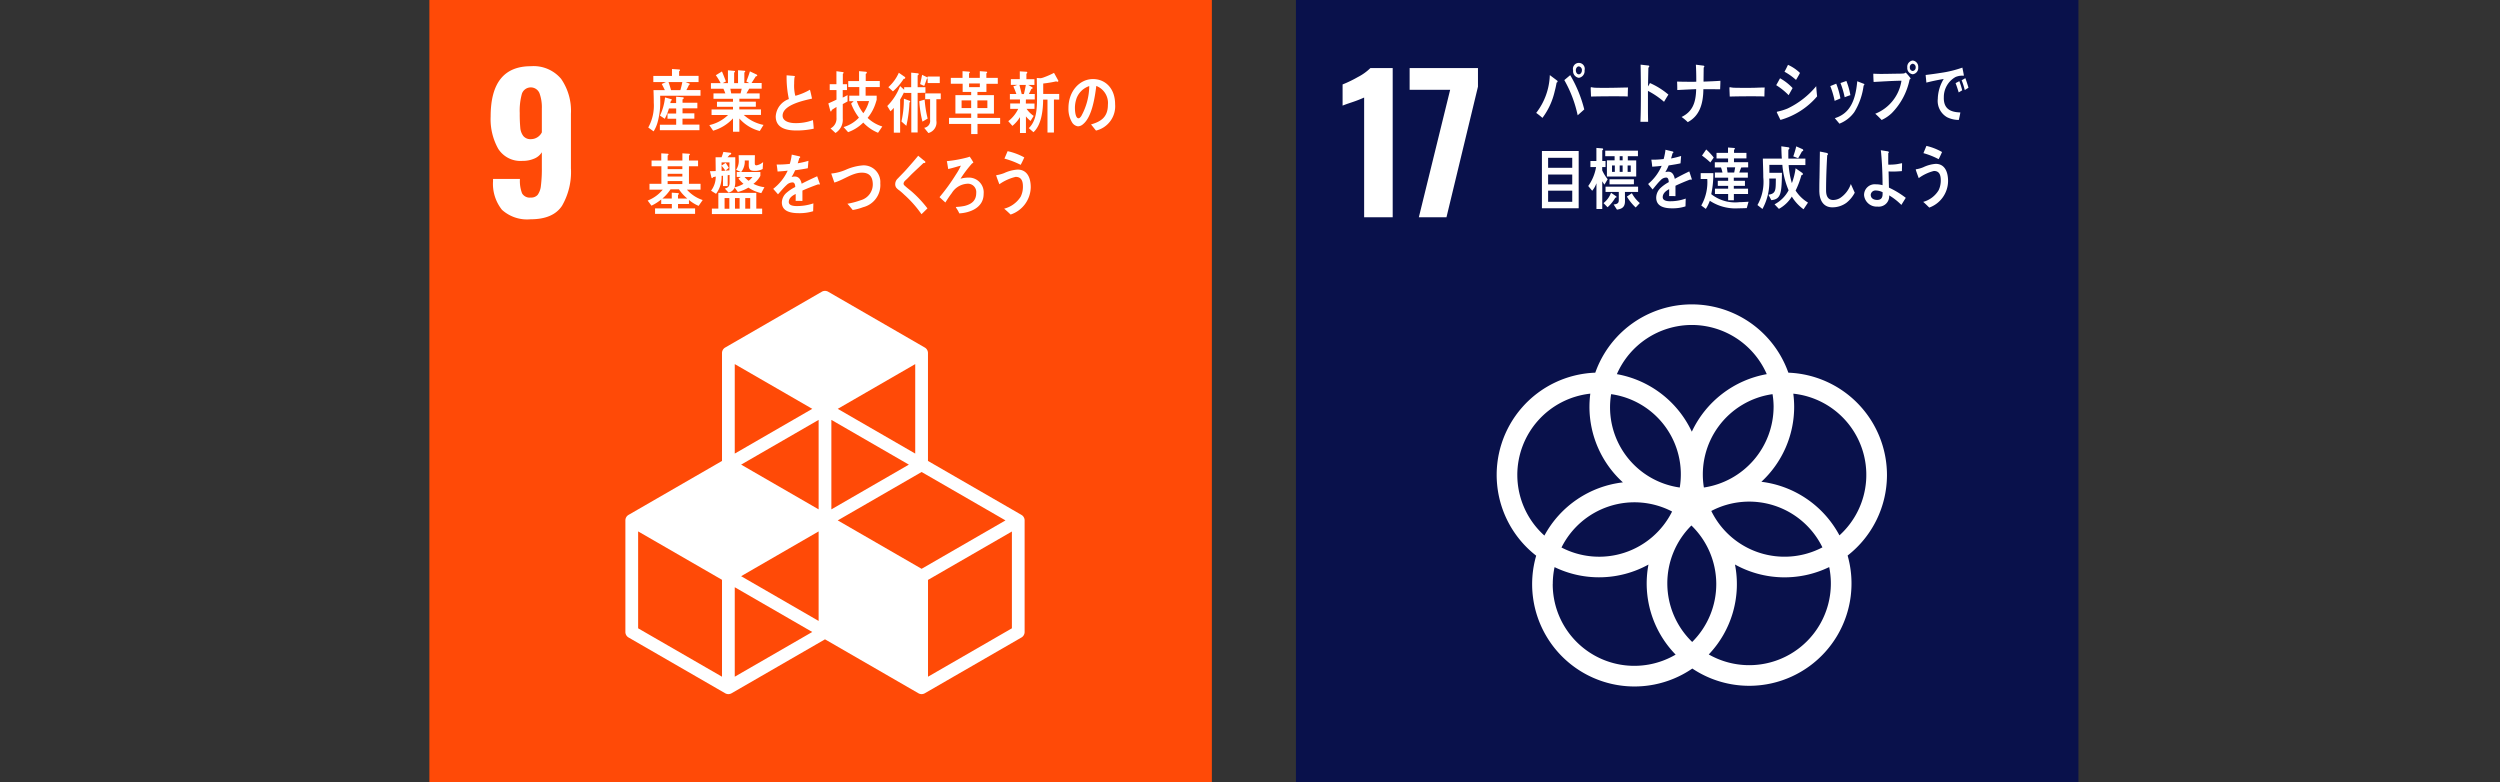 <svg xmlns="http://www.w3.org/2000/svg" xmlns:xlink="http://www.w3.org/1999/xlink" width="320.23" height="100.23" viewBox="0 0 320.23 100.23">
  <rect x="0" y="0" width="320.23" height="100.23" fill="#333333" stroke="none"/>
  <defs>
    <clipPath id="clip-path">
      <rect id="長方形_86" data-name="長方形 86" width="100.23" height="100.23" transform="translate(-0.118 0.412)" fill="#fff" stroke="#707070" stroke-width="1"/>
    </clipPath>
    <clipPath id="clip-path-2">
      <rect id="長方形_88" data-name="長方形 88" width="100.23" height="100.23" transform="translate(0.028 0.412)" fill="#fff" stroke="#707070" stroke-width="1"/>
    </clipPath>
  </defs>
  <g id="グループ_1360" data-name="グループ 1360" transform="translate(-20 -2577)">
    <g id="グループ_1353" data-name="グループ 1353" transform="translate(-7 -6)">
      <g id="グループ_965" data-name="グループ 965" transform="translate(-7 -141)">
        <g id="マスクグループ_9" data-name="マスクグループ 9" transform="translate(89.118 2723.587)" clip-path="url(#clip-path)">
          <g id="icon009" transform="translate(49.997 50.528)">
            <g id="グループ_340" data-name="グループ 340" transform="translate(-50.115 -50.115)">
              <rect id="長方形_95" data-name="長方形 95" width="100.23" height="100.23" fill="#ff4a07"/>
              <g id="グループ_338" data-name="グループ 338" transform="translate(7.847 8.482)">
                <path id="パス_1526" data-name="パス 1526" d="M14.317,32.3a5.328,5.328,0,0,1-1.144-3.669v-.284h3.445a4.452,4.452,0,0,0,.271,1.841,1.128,1.128,0,0,0,1.12.543,1.087,1.087,0,0,0,.885-.354,2.392,2.392,0,0,0,.413-1.168,17.548,17.548,0,0,0,.118-2.348V24.925a2.043,2.043,0,0,1-.967.814,3.724,3.724,0,0,1-1.533.295,3.367,3.367,0,0,1-3.091-1.557,7.746,7.746,0,0,1-.967-4.129q0-6.441,5.144-6.441A4.6,4.6,0,0,1,21.9,15.535a7.2,7.2,0,0,1,1.25,4.483v6.96a8.639,8.639,0,0,1-1.144,4.813q-1.145,1.723-4.022,1.722A4.792,4.792,0,0,1,14.317,32.3Zm5.108-9.922V19.334a5.241,5.241,0,0,0-.307-1.982,1.206,1.206,0,0,0-2.241.059,8.1,8.1,0,0,0-.283,2.513,18.668,18.668,0,0,0,.071,1.876,2,2,0,0,0,.389,1.05,1.175,1.175,0,0,0,.98.4A1.567,1.567,0,0,0,19.425,22.377Z" transform="translate(-12.866 -13.907)" fill="#fff"/>
              </g>
              <path id="パス_1527" data-name="パス 1527" d="M91.893,89.782l-11.97-6.908V69.055a.817.817,0,0,0-.408-.708L67.141,61.2a.82.82,0,0,0-.817,0L53.948,68.347a.817.817,0,0,0-.408.708v13.82L41.572,89.782a.815.815,0,0,0-.408.707v14.293a.815.815,0,0,0,.408.707l12.376,7.144a.818.818,0,0,0,.817,0l11.967-6.909L78.7,112.633a.818.818,0,0,0,.817,0l12.378-7.144a.815.815,0,0,0,.408-.707V90.489A.815.815,0,0,0,91.893,89.782ZM65.916,103.368l-9.927-5.732L65.916,91.9ZM77.474,83.346l-9.925,5.73V77.614Zm-11.558,5.73-9.927-5.73,9.927-5.732Zm2.449,1.414,10.742-6.2,10.744,6.2-10.744,6.2Zm9.925-8.558L68.365,76.2l9.925-5.731ZM65.1,76.2l-9.927,5.732V70.469ZM53.54,110.512l-10.743-6.2V91.9l10.743,6.2Zm1.633,0V99.05l9.927,5.732Zm35.5-6.2-10.745,6.2v-12.4l10.745-6.2Z" transform="translate(-16.057 -23.831)" fill="#fff"/>
              <g id="グループ_339" data-name="グループ 339" transform="translate(27.96 8.838)">
                <path id="パス_1528" data-name="パス 1528" d="M47.491,17.916c.005.225.012.443.012.67a9.688,9.688,0,0,1-.331,2.693,4.324,4.324,0,0,1-.521,1.2l-.686-.495a5.772,5.772,0,0,0,.708-3.19c0-.53-.015-1.07-.037-1.6h1.456c-.131-.262-.257-.532-.4-.784l.537-.243H46.615v-.791h2.391V14.49l.883.061c.066,0,.14,0,.14.1a.165.165,0,0,1-.111.13v.592h2.494v.791H50.735l.478.184a.092.092,0,0,1,.074.085c0,.051-.059.079-.1.087-.111.228-.212.453-.339.671h1.811v.72Zm-.038,4.417v-.7h2.09v-.772h-1.11v-.669h1.11v-.645h-.928a6.592,6.592,0,0,1-.537,1.321l-.61-.407a7.267,7.267,0,0,0,.647-2.33l.782.218a.1.1,0,0,1,.087.094c0,.071-.059.1-.11.1-.03.1-.059.21-.088.314h.751v-.817l.9.076c.045,0,.074.063.074.107,0,.085-.1.138-.155.155v.436h1.9v.712h-1.9v.643h1.516v.687H50.352v.756h2.17v.714Zm1.111-6.165c.1.288.259.792.339,1.087a.289.289,0,0,1-.375-.06h1.553c.1-.34.182-.679.249-1.027Z" transform="translate(-45.89 -14.49)" fill="#fff"/>
                <path id="パス_1529" data-name="パス 1529" d="M65.252,22.534a5.191,5.191,0,0,1-2.613-1.6V22.63h-.815V20.918a5.543,5.543,0,0,1-2.546,1.575l-.487-.714a5.039,5.039,0,0,0,2.406-1.3H59.077v-.706h2.746v-.343H59.771v-.646h2.052v-.376h-2.5v-.689h1.523c-.08-.2-.154-.4-.25-.6h-1.6V16.4H60.24a7.417,7.417,0,0,0-.617-1.014l.787-.482c.176.421.346.85.507,1.281l-.412.215h.67V14.755l.823.077a.076.076,0,0,1,.081.086c0,.061-.066.111-.11.129V16.4h.5v-1.65l.839.068a.089.089,0,0,1,.081.094c0,.061-.074.1-.112.121v1.359H63.9l-.368-.2c.162-.43.331-.851.456-1.3l.84.4a.156.156,0,0,1,.1.129c0,.1-.127.1-.177.1-.184.293-.367.576-.55.86h1.294v.731H63.9c-.117.206-.235.4-.353.6h1.691v.689h-2.6v.376h2.111v.646H62.632v.343h2.773v.706H63.2a5.294,5.294,0,0,0,2.532,1.281Zm-3.769-5.416.112.6h1.2c.052-.2.1-.4.14-.6Z" transform="translate(-50.892 -14.59)" fill="#fff"/>
                <path id="パス_1530" data-name="パス 1530" d="M75.416,22.886c-1.033,0-2.679-.163-2.679-1.806a2.511,2.511,0,0,1,1.682-2.22,13.346,13.346,0,0,1-.288-3.042c.216.016.44.034.658.052.107.009.216.015.324.034.036.008.078.026.078.077a.173.173,0,0,1-.049.094,5.95,5.95,0,0,0-.044.792,5.3,5.3,0,0,0,.136,1.538.1.1,0,0,0,.067.025,7.931,7.931,0,0,0,1.818-.764c.107.37.181.756.267,1.134-.9.215-3.768.766-3.768,2.184,0,.8,1.069.955,1.568.955a6.139,6.139,0,0,0,2.317-.386c.043.36.079.729.1,1.1A10.366,10.366,0,0,1,75.416,22.886Z" transform="translate(-56.332 -15.008)" fill="#fff"/>
                <path id="パス_1531" data-name="パス 1531" d="M85.634,19.165v1.847a1.986,1.986,0,0,1-.933,1.851l-.636-.584A1.412,1.412,0,0,0,84.83,20.9V19.526c-.2.138-.415.25-.614.4,0,.068-.035.179-.108.179-.043,0-.059-.041-.073-.085l-.248-.946c.35-.154.7-.31,1.042-.48V17.369h-.867v-.757h.86v-1.66l.84.112a.091.091,0,0,1,.081.076c0,.061-.065.122-.1.148v1.324h.531v.757h-.546v.962l.62-.318v.809C86.043,18.942,85.838,19.044,85.634,19.165Zm4.519,3.672a5.319,5.319,0,0,1-1.891-1.308,5.287,5.287,0,0,1-1.943,1.23l-.583-.653a4.417,4.417,0,0,0,1.971-1.211,6.916,6.916,0,0,1-1-1.8l.321-.3h-.562v-.715h1.286v-1.1H86.335v-.766h1.387V14.943l.876.077a.115.115,0,0,1,.117.129c0,.069-.1.121-.139.138v.92h1.8v.773H88.561v1.1h1.417V18.6c0,.025-.095.318-.11.37a5.634,5.634,0,0,1-1.051,1.96,4.716,4.716,0,0,0,1.883,1.1Zm-2.715-4.059a5.027,5.027,0,0,0,.833,1.549A4.812,4.812,0,0,0,89,18.778Z" transform="translate(-60.643 -14.667)" fill="#fff"/>
                <path id="パス_1532" data-name="パス 1532" d="M100.05,17.843v5.072H99.24V17.85h-.912v-.11c-.168.326-.329.653-.519.961V22.94H97V19.767a4.411,4.411,0,0,1-.429.439l-.41-.679A7.09,7.09,0,0,0,97.8,16.974l.526.471v-.326h.9V15.254l.839.085c.051.01.125.026.125.1a.185.185,0,0,1-.139.163v1.514h1v.723Zm-1.782-1.8a7.729,7.729,0,0,1-1.38,1.614l-.591-.541A5.377,5.377,0,0,0,97.64,15.27l.754.524a.146.146,0,0,1,.073.113A.159.159,0,0,1,98.269,16.046Zm.737,3.034a16.347,16.347,0,0,1-.4,2.991l-.628-.557a13.079,13.079,0,0,0,.313-2.923l.759.282a.094.094,0,0,1,.052.087C99.1,19.012,99.036,19.064,99.006,19.08Zm1.664,2.451a14.219,14.219,0,0,1-.408-2.614l.687-.206a14.279,14.279,0,0,0,.386,2.432Zm.665-4.937v-.635a.089.089,0,0,1-.095.069c-.11.309-.22.627-.343.936l-.527-.24c.1-.395.17-.791.256-1.186l.686.334.022.036v-.155h1.553v.841Zm1.117,2.065V21.41a1.4,1.4,0,0,1-1.022,1.581l-.541-.67a.889.889,0,0,0,.76-1.006V18.659h-.629v-.747h1.994v.747Z" transform="translate(-65.469 -14.788)" fill="#fff"/>
                <path id="パス_1533" data-name="パス 1533" d="M112.78,21.7V23h-.811V21.7h-2.837V20.93h2.837v-.556h-2.02V18.016h2.02V17.6h-1.092V16.553h-1.516V15.8h1.5v-.855l.847.062a.1.1,0,0,1,.095.084c0,.054-.073.115-.109.141V15.8h1.38v-.855l.847.062a.1.1,0,0,1,.1.084c0,.054-.073.115-.108.141V15.8h1.465v.758h-1.456V17.6h-1.15v.418h2.112v2.359h-2.112v.556h2.908V21.7Zm-.811-3.014h-1.228v.986h1.228Zm1.111-2.167H111.7v.471h1.378Zm.964,2.167h-1.278v.986h1.278Z" transform="translate(-70.529 -14.666)" fill="#fff"/>
                <path id="パス_1534" data-name="パス 1534" d="M123.826,18.589l-.008.515h1.111v.687h-1.014a3.506,3.506,0,0,0,.909.9l-.4.645a3.151,3.151,0,0,1-.593-.586v2.135h-.763V20.845a4.28,4.28,0,0,1-.97,1.122l-.532-.6a4.4,4.4,0,0,0,1.278-1.576h-1.027V19.1h1.25v-.515h-1.292v-.7h.832c-.12-.33-.244-.661-.392-.975l.51-.192H121.9v-.733h1.145V14.984l.846.051a.11.11,0,0,1,.113.1.157.157,0,0,1-.113.149v.705h1.028v.733h-.8l.5.287a.123.123,0,0,1,.071.095c0,.1-.1.124-.161.124-.1.226-.21.443-.321.661h.755v.7ZM123,16.726c.077.321.27,1.048.334,1.378-.139.072-.382-.273-.521-.212h.76c.091-.382.176-.775.245-1.166Zm4.416,1.872v4.223h-.824V18.6h-.559c-.008,1.436-.231,3.273-1.238,4.179l-.6-.523c1.019-.95,1.06-2.567,1.06-4.013,0-.8-.026-1.612-.034-2.412l.489.035a2.245,2.245,0,0,0,.482-.14,10.332,10.332,0,0,0,1.236-.548l.559,1.01a.123.123,0,0,1-.124.131.214.214,0,0,1-.141-.054,15.678,15.678,0,0,1-1.677.279v1.333h2.048V18.6Z" transform="translate(-75.377 -14.683)" fill="#fff"/>
                <path id="パス_1535" data-name="パス 1535" d="M137.743,23.2c-.221-.259-.42-.534-.64-.784,1.125-.337,2.163-.827,2.163-2.516a2.337,2.337,0,0,0-1.486-2.418c-.192,1.538-.57,3.983-1.687,4.89a1.029,1.029,0,0,1-.661.284,1.048,1.048,0,0,1-.762-.515,3.347,3.347,0,0,1-.456-1.824c0-2.177,1.444-3.716,3.139-3.716,1.564,0,2.838,1.167,2.838,3.237A3.2,3.2,0,0,1,137.743,23.2Zm-2.5-4.1a3.672,3.672,0,0,0-.2,1.217c0,.367.063,1.31.464,1.31.142,0,.263-.171.348-.286a8.118,8.118,0,0,0,1.023-3.841A2.638,2.638,0,0,0,135.238,19.1Z" transform="translate(-80.313 -15.312)" fill="#fff"/>
                <path id="パス_1536" data-name="パス 1536" d="M52.367,38.93a4.877,4.877,0,0,1-1.236-.758v.516h-1.4v.567h2.185v.7H46.789v-.7h2.15v-.567H47.578v-.577a6.114,6.114,0,0,1-1.25.792l-.487-.654a4.693,4.693,0,0,0,1.929-1.392H46.076V36.1H47.6V33.855H46.341v-.737h1.244V32.2l.838.051a.089.089,0,0,1,.088.094c0,.061-.066.112-.111.129v.647h1.891V32.2l.853.051a.094.094,0,0,1,.1.094c0,.061-.067.112-.11.129v.647h1.164v.737H51.13V36.1h1.487v.757H50.873a4.6,4.6,0,0,0,2.017,1.324Zm-2.516-2.116H48.769a5.336,5.336,0,0,1-1.045,1.177h1.206v-.756l.809.06a.094.094,0,0,1,.1.087.161.161,0,0,1-.111.137v.471h1.191A5.411,5.411,0,0,1,49.851,36.814Zm.435-2.959H48.4v.37h1.885Zm0,.964H48.4v.354h1.885Zm0,.937H48.4v.378h1.885Z" transform="translate(-45.841 -21.397)" fill="#fff"/>
                <path id="パス_1537" data-name="パス 1537" d="M65.5,37.186a4.637,4.637,0,0,1-1.648-.706,4.93,4.93,0,0,1-1.353.56l-.412-.567a1.033,1.033,0,0,1-.787.636l-.471-.507c.412-.121.61-.25.61-.79v-.946l-.242.025v1.394h-.6V34.96l-.184.016a3.585,3.585,0,0,1-.707,2.3l-.64-.4a2.943,2.943,0,0,0,.6-1.814c-.117.025-.234.06-.353.085-.014.061-.058.121-.116.121s-.074-.068-.089-.121l-.184-.772c.242,0,.493,0,.737-.018,0-.586-.016-1.179-.016-1.763h.766c.09-.224.163-.455.235-.687l.914.11a.113.113,0,0,1,.088.1c0,.113-.126.156-.2.165-.09.1-.177.206-.273.31h.994v3.069a2.536,2.536,0,0,1-.088.783,3.938,3.938,0,0,0,1.14-.448,5,5,0,0,1-.648-.67,3.639,3.639,0,0,1,.3-.213h-.515v-.631h.531l-.612-.282a2.047,2.047,0,0,0,.339-1.273c0-.2-.008-.4-.015-.6h2.082c-.007.336-.016.672-.016,1.007,0,.214.045.292.235.292a1.753,1.753,0,0,0,.832-.414l-.057.887a2.112,2.112,0,0,1-.928.24c-.553,0-.854-.061-.854-.765,0-.189.008-.387.008-.575h-.522a2.123,2.123,0,0,1-.463,1.485h2.465v.491a3.138,3.138,0,0,1-.891,1.022,4.121,4.121,0,0,0,1.412.431Zm-6.328,2.683v-.7H60V37.15h4.862v2.021h.75v.7Zm2.252-6.621H60.413v.414c.176-.12.352-.24.53-.354.138.207.271.423.4.637l-.42.361.493-.035Zm-1.008.43v.664l.486-.035A6.682,6.682,0,0,0,60.413,33.677Zm.994,4.144H60.8v1.36h.611Zm1.315,0h-.594v1.36h.594Zm.627-2.7a4.173,4.173,0,0,0,.523.487,2.326,2.326,0,0,0,.492-.487Zm.729,2.7h-.634v1.36h.634Z" transform="translate(-50.946 -21.287)" fill="#fff"/>
                <path id="パス_1538" data-name="パス 1538" d="M78.1,36.308a.209.209,0,0,1-.11-.041c-.529.18-1.552.584-2.037.808V38.4l-.869-.009c.007-.12.007-.249.007-.4v-.48c-.589.274-.884.626-.884,1.022,0,.344.341.525,1.009.525a6.482,6.482,0,0,0,2.141-.344l-.03,1.005a5.97,5.97,0,0,1-1.846.25c-1.442,0-2.162-.456-2.162-1.376a1.69,1.69,0,0,1,.6-1.238,5.25,5.25,0,0,1,1.117-.74c-.015-.386-.134-.585-.346-.585a1.079,1.079,0,0,0-.758.328,6.594,6.594,0,0,0-.565.585c-.273.3-.442.506-.545.609-.133-.154-.338-.385-.611-.7a6.221,6.221,0,0,0,1.854-2.33c-.39.051-.825.085-1.295.112-.029-.328-.074-.628-.118-.894a12.591,12.591,0,0,0,1.684-.086,7.011,7.011,0,0,0,.251-1.186l.992.223a.105.105,0,0,1,.09.1c0,.051-.037.1-.12.129-.037.146-.1.37-.2.662a11.868,11.868,0,0,0,1.376-.318l-.081.947c-.4.085-.948.171-1.626.264a5.451,5.451,0,0,1-.457.863,1.425,1.425,0,0,1,.421-.061c.448,0,.741.3.874.919.588-.31,1.259-.627,1.987-.953l.339.962C78.19,36.275,78.163,36.308,78.1,36.308Z" transform="translate(-56.129 -21.502)" fill="#fff"/>
                <path id="パス_1539" data-name="パス 1539" d="M88.473,40.092a6.528,6.528,0,0,1-1.319.355c-.227-.27-.44-.555-.681-.8a9.889,9.889,0,0,0,1.7-.45,2.107,2.107,0,0,0,1.555-2.057c-.024-1.134-.61-1.495-1.472-1.474-1.191.035-2.291.933-3.453,1.267-.039-.12-.38-1.073-.381-1.117,0-.085.106-.054.156-.056a6.278,6.278,0,0,0,1.766-.5,6.567,6.567,0,0,1,2.151-.532,2.14,2.14,0,0,1,2.193,2.3A2.92,2.92,0,0,1,88.473,40.092Z" transform="translate(-60.889 -22.386)" fill="#fff"/>
                <path id="パス_1540" data-name="パス 1540" d="M101.2,40.193a14.254,14.254,0,0,0-2.215-2.5,7.011,7.011,0,0,0-.64-.56,1.8,1.8,0,0,1-.37-.326.74.74,0,0,1-.139-.463.99.99,0,0,1,.339-.732c.355-.379.72-.73,1.067-1.119.515-.584,1.037-1.169,1.538-1.788.213.181.428.353.64.534a1.515,1.515,0,0,1,.244.2.111.111,0,0,1,.036.08c0,.118-.162.135-.243.118-.485.465-.985.921-1.477,1.394-.208.2-.4.414-.6.61-.1.1-.206.181-.3.284a.568.568,0,0,0-.176.344.329.329,0,0,0,.134.259c.308.292.654.542.969.816a14.856,14.856,0,0,1,1.958,2.106C101.712,39.694,101.461,39.953,101.2,40.193Z" transform="translate(-66.125 -21.595)" fill="#fff"/>
                <path id="パス_1541" data-name="パス 1541" d="M109.669,40.167a3.92,3.92,0,0,0-.4-.705.171.171,0,0,1-.037-.079c0-.025.037-.032.052-.043a6.571,6.571,0,0,0,1.087-.136c.767-.2,1.466-.595,1.466-1.643a1.072,1.072,0,0,0-1.207-1.187,2.489,2.489,0,0,0-1.928,1.2c-.295.386-.559.79-.817,1.2-.249-.224-.5-.455-.749-.686a25.105,25.105,0,0,0,2.1-2.9,7.532,7.532,0,0,0,.635-1.136c-.193.043-.384.1-.575.155-.346.1-.7.2-1.051.276-.053-.335-.1-.671-.17-1.007a16.256,16.256,0,0,0,2.413-.42A3.573,3.573,0,0,0,111,32.9a5.966,5.966,0,0,1,.463.73c0,.086-.09.112-.14.121a15.051,15.051,0,0,0-1.5,1.979,3.543,3.543,0,0,1,.955-.146,1.9,1.9,0,0,1,2.009,2.088C112.787,39.505,110.933,40.1,109.669,40.167Z" transform="translate(-69.751 -21.672)" fill="#fff"/>
                <path id="パス_1542" data-name="パス 1542" d="M120.887,39.867c-.27-.255-.542-.519-.83-.749a3.564,3.564,0,0,0,2.119-1.537,2.883,2.883,0,0,0,.288-1.3c0-.786-.251-1.238-.935-1.238a6.041,6.041,0,0,0-2.084.945c-.051-.132-.4-1.041-.4-1.121,0-.062.073-.054.1-.054a4.718,4.718,0,0,0,.912-.255,4.931,4.931,0,0,1,1.715-.45c1.178,0,1.693.954,1.693,2.268A3.758,3.758,0,0,1,120.887,39.867Zm1.289-6.365a10.643,10.643,0,0,0-2.082-.8c.14-.317.273-.635.411-.953a7.975,7.975,0,0,1,2.134.8C122.492,32.874,122.345,33.193,122.176,33.5Z" transform="translate(-74.395 -21.224)" fill="#fff"/>
              </g>
            </g>
          </g>
        </g>
        <g id="マスクグループ_10" data-name="マスクグループ 10" transform="translate(199.972 2723.587)" clip-path="url(#clip-path-2)">
          <g id="icon017" transform="translate(50.143 50.528)">
            <g id="グループ_343" data-name="グループ 343" transform="translate(-50.115 -50.115)">
              <rect id="長方形_96" data-name="長方形 96" width="100.23" height="100.23" fill="#09114b"/>
              <g id="グループ_341" data-name="グループ 341" transform="translate(5.974 8.718)">
                <path id="パス_1543" data-name="パス 1543" d="M12.555,18.068a15.582,15.582,0,0,1-1.51.59q-.991.33-1.25.448V16.393a15.745,15.745,0,0,0,1.947-.944,6.556,6.556,0,0,0,1.616-1.156h2.855V33.405H12.555Z" transform="translate(-9.794 -14.293)" fill="#fff"/>
                <path id="パス_1544" data-name="パス 1544" d="M29.066,17.077H23.875V14.293h8.754v2.384L28.594,33.405H25.055Z" transform="translate(-15.287 -14.293)" fill="#fff"/>
              </g>
              <path id="パス_1545" data-name="パス 1545" d="M92.151,85.769a13.131,13.131,0,0,0-12.633-13.1,13.113,13.113,0,0,0-24.73,0,13.105,13.105,0,0,0-7.57,23.442,13.106,13.106,0,0,0,20,14.456A13.106,13.106,0,0,0,87.11,96.092a13.1,13.1,0,0,0,5.041-10.323M77.628,77.032A10.48,10.48,0,0,1,68.7,87.378a10.383,10.383,0,0,1,8.793-11.957,10.438,10.438,0,0,1,.137,1.61M67.2,107.162a10.443,10.443,0,0,1-.1-14.919,10.443,10.443,0,0,1,.1,14.919M56.817,75.421a10.375,10.375,0,0,1,8.792,11.958,10.375,10.375,0,0,1-8.792-11.958m7.809,15.033A10.435,10.435,0,0,1,50.46,95.062a10.435,10.435,0,0,1,14.166-4.608m5.022-.071a10.439,10.439,0,0,1,14.235,4.662,10.439,10.439,0,0,1-14.235-4.662M67.153,66.558a10.486,10.486,0,0,1,9.6,6.3,13.158,13.158,0,0,0-9.6,7.37,13.151,13.151,0,0,0-9.6-7.37,10.486,10.486,0,0,1,9.6-6.3M44.8,85.769a10.488,10.488,0,0,1,9.351-10.413,13.223,13.223,0,0,0-.11,1.676,13.087,13.087,0,0,0,4.285,9.688,13.142,13.142,0,0,0-10.055,6.814,10.44,10.44,0,0,1-3.47-7.765m4.543,13.978a10.342,10.342,0,0,1,.229-2.17A13.093,13.093,0,0,0,61.6,97.248a13.049,13.049,0,0,0,3.48,11.534,10.452,10.452,0,0,1-15.743-9.034m35.626-.087a10.457,10.457,0,0,1-15.639,9.1,13.058,13.058,0,0,0,3.357-11.52,13.086,13.086,0,0,0,12.069.329,10.358,10.358,0,0,1,.213,2.093m-8.9-13.018a13.079,13.079,0,0,0,4.2-9.611,13.336,13.336,0,0,0-.11-1.676,10.455,10.455,0,0,1,5.91,18.151,13.141,13.141,0,0,0-10-6.864" transform="translate(-16.445 -24.932)" fill="#fff"/>
              <g id="グループ_342" data-name="グループ 342" transform="translate(30.775 7.752)">
                <path id="パス_1546" data-name="パス 1546" d="M53.069,15.738a10.825,10.825,0,0,1-.236,1.086,9,9,0,0,1-1.576,3.433,9.142,9.142,0,0,0-.8-.639A8.331,8.331,0,0,0,52.2,14.774l.955.714a.131.131,0,0,1,.043.1A.167.167,0,0,1,53.069,15.738Zm2.7,4.186a15.573,15.573,0,0,0-1.711-4.509l.756-.635a16.473,16.473,0,0,1,1.8,4.392Zm.149-4.8a.866.866,0,0,1-.733-.957.76.76,0,1,1,1.469,0A.872.872,0,0,1,55.919,15.126Zm0-1.467c-.215,0-.384.231-.384.51s.169.51.384.51.393-.24.393-.51A.466.466,0,0,0,55.919,13.659Z" transform="translate(-50.457 -12.907)" fill="#fff"/>
                <path id="パス_1547" data-name="パス 1547" d="M66.647,19.505c-.4-.025-.716-.025-1.041-.025-.37-.011-2.77,0-3.661.033-.014-.354-.035-.8-.043-1.067-.007-.132.05-.14.092-.132a3.285,3.285,0,0,0,.407.062c.429.026,1.075.019,1.568.019,1.019,0,1.574-.029,2.712-.045C66.661,18.7,66.654,19.152,66.647,19.505Z" transform="translate(-54.921 -14.895)" fill="#fff"/>
                <path id="パス_1548" data-name="パス 1548" d="M75.367,18.334a10.4,10.4,0,0,0-2.06-1.4c0,.144,0,.284,0,.416v1.979c0,.519.013,1.05.021,1.569h-.984c.048-1.129.057-2.26.057-3.389,0-1.314-.009-2.631-.035-3.936l1.011.115a.1.1,0,0,1,.1.106.186.186,0,0,1-.113.158c-.021.8-.034,1.607-.049,2.41a3.2,3.2,0,0,0,.246-.432,9.592,9.592,0,0,1,2.368,1.483C75.731,17.718,75.549,18.028,75.367,18.334Z" transform="translate(-58.993 -13.045)" fill="#fff"/>
                <path id="パス_1549" data-name="パス 1549" d="M85.563,16.734c-.345,0-.687-.007-1.031-.007H83.413c-.02,1.923-.512,3.432-2,4.217a6.187,6.187,0,0,0-.792-.661c1.369-.67,1.834-1.774,1.868-3.566-.808.035-1.615.073-2.417.115,0-.362-.007-.723-.028-1.085.449.016.9.026,1.342.026h.858a2.269,2.269,0,0,0,.26-.01c0-.125,0-.246,0-.379,0-.6-.02-1.2-.049-1.8l.976.124c.043.01.107.036.107.106a.191.191,0,0,1-.085.14l-.021,1.8c.718-.026,1.435-.054,2.16-.106C85.6,16.01,85.569,16.372,85.563,16.734Z" transform="translate(-62 -13.051)" fill="#fff"/>
                <path id="パス_1550" data-name="パス 1550" d="M95.519,19.505c-.4-.025-.717-.025-1.038-.025-.373-.011-2.5,0-3.4.033-.012-.354-.034-.8-.04-1.067-.007-.132.05-.14.09-.132a3.258,3.258,0,0,0,.407.062c.429.026,1.525.019,2.016.019,1.019,0,.859-.029,2-.045C95.533,18.7,95.528,19.152,95.519,19.505Z" transform="translate(-66.289 -14.895)" fill="#fff"/>
                <path id="パス_1551" data-name="パス 1551" d="M102.452,17.5a8.509,8.509,0,0,0-1.592-1.281c.173-.293.329-.592.492-.885a6.654,6.654,0,0,1,1.609,1.255Zm-1.047,3.173c-.048-.1-.469-.946-.469-.989,0-.061.068-.07.1-.079a7.443,7.443,0,0,0,1.277-.395,10.783,10.783,0,0,0,3.672-2.862c.027.439.068.878.115,1.306A9.6,9.6,0,0,1,101.405,20.67Zm1.992-5.125a7.5,7.5,0,0,0-1.475-1.049c.156-.282.306-.584.448-.886a5.426,5.426,0,0,1,1.537,1.04C103.75,14.96,103.575,15.252,103.4,15.545Z" transform="translate(-70.118 -13.061)" fill="#fff"/>
                <path id="パス_1552" data-name="パス 1552" d="M112.776,19.548a10.87,10.87,0,0,0-.558-1.892l.761-.309a9.723,9.723,0,0,1,.537,1.881C113.272,19.351,113.019,19.446,112.776,19.548Zm3.711-1.961a8.542,8.542,0,0,1-1.2,3.414,4.249,4.249,0,0,1-1.9,1.47c-.192-.24-.394-.465-.59-.706,1.963-.593,2.664-2.312,2.874-4.728l.864.335a.083.083,0,0,1,.048.077A.158.158,0,0,1,116.487,17.587Zm-2.426,1.5a10.857,10.857,0,0,0-.537-1.822c.251-.087.5-.172.754-.267a9.217,9.217,0,0,1,.516,1.822C114.55,18.895,114.3,18.988,114.061,19.085Z" transform="translate(-74.548 -14.381)" fill="#fff"/>
                <path id="パス_1553" data-name="パス 1553" d="M125.9,15.152a8.55,8.55,0,0,1-2.277,4.29,4.72,4.72,0,0,1-1.306.885,10.92,10.92,0,0,0-.816-.8,5.412,5.412,0,0,0,3.358-4.232c-1.189.017-2.379.1-3.568.162-.02-.351-.035-.7-.04-1.057.318.009.638.026.957.026.627,0,1.251-.018,1.876-.026.321-.007.647,0,.967-.025a.527.527,0,0,0,.353-.129,6.208,6.208,0,0,1,.626.746C126.03,15.065,125.933,15.117,125.9,15.152Zm.406-.681a.8.8,0,0,1-.7-.875.8.8,0,0,1,.7-.886.81.81,0,0,1,.7.886A.808.808,0,0,1,126.307,14.471Zm0-1.35a.432.432,0,0,0-.374.475.419.419,0,0,0,.374.455.429.429,0,0,0,.374-.455A.436.436,0,0,0,126.307,13.121Z" transform="translate(-78.072 -12.71)" fill="#fff"/>
                <path id="パス_1554" data-name="パス 1554" d="M137.053,15.246c-.03,0-.054-.018-.085-.019a2.268,2.268,0,0,0-.886.173,2.935,2.935,0,0,0-1.506,2.579c-.064,1.69,1.117,1.927,2.119,1.963-.056.32-.123.642-.2.96l-.141-.005a3.4,3.4,0,0,1-1.363-.343,2.408,2.408,0,0,1-1.188-2.355,5.1,5.1,0,0,1,.762-2.549c-.751.13-1.486.281-2.225.47-.025-.329-.068-.65-.092-.977.674-.082,1.341-.171,2.009-.28a14.209,14.209,0,0,0,2.693-.665c.03.141.186.882.183.97C137.133,15.233,137.1,15.247,137.053,15.246Zm-.573,2.13c-.12-.4-.252-.809-.4-1.19l.482-.254a9.121,9.121,0,0,1,.367,1.175Zm.779-.3a8.8,8.8,0,0,0-.4-1.258l.476-.267c.145.4.278.81.4,1.222Z" transform="translate(-82.362 -13.29)" fill="#fff"/>
                <path id="パス_1555" data-name="パス 1555" d="M51.658,39.05V31.71h4.709v7.34Zm3.884-6.469H52.451v1.285h3.091Zm0,2.14H52.451v1.269h3.091Zm0,2.075H52.451v1.419h3.091Z" transform="translate(-50.925 -20.121)" fill="#fff"/>
                <path id="パス_1556" data-name="パス 1556" d="M63.462,35.768a4.718,4.718,0,0,1-.282-.431V38.89h-.744v-3.3a3.242,3.242,0,0,1-.544.964l-.509-.611a5.8,5.8,0,0,0,1.005-2.424h-.723v-.774h.764V31.065l.752.061a.115.115,0,0,1,.116.113.166.166,0,0,1-.116.135v1.367h.42v.774h-.428v.421a5.408,5.408,0,0,0,.7,1.143C63.73,35.313,63.6,35.546,63.462,35.768Zm1.4,1.66a5.2,5.2,0,0,1-1,1.238l-.523-.532a2.993,2.993,0,0,0,.964-1.324l.676.464a.091.091,0,0,1,.026.07C65,37.436,64.913,37.445,64.858,37.428Zm1.591-5.3v.532H67.53v2.073H63.777V32.656h.985v-.532h-1.2v-.705h4.19v.705ZM66.085,36.7c0,.4.006.8.006,1.195,0,.819-.475.99-1.027,1.076l-.426-.654c.288-.059.659-.059.659-.542V36.7H63.6v-.67h4.17v.67Zm-1.977-.971V35.08h3.125v.645Zm.682-2.417h-.359v.819h.359Zm1-1.185h-.378v.532h.378Zm0,1.185h-.378v.819h.378Zm1.674,5.383A6.185,6.185,0,0,1,66.338,37.3l.634-.437a4.4,4.4,0,0,0,1.019,1.266Zm-.635-5.383h-.4v.819h.4Z" transform="translate(-54.719 -19.87)" fill="#fff"/>
                <path id="パス_1557" data-name="パス 1557" d="M79.473,35.306a.18.18,0,0,1-.1-.045c-.5.181-1.454.585-1.907.808v1.325l-.814-.009c.007-.12.007-.249.007-.4v-.481c-.549.274-.825.628-.825,1.022,0,.345.317.525.944.525a5.768,5.768,0,0,0,2-.343l-.028,1a5.3,5.3,0,0,1-1.729.249c-1.349,0-2.023-.454-2.023-1.376a1.744,1.744,0,0,1,.565-1.238,4.961,4.961,0,0,1,1.045-.74c-.015-.387-.123-.585-.323-.585a.979.979,0,0,0-.711.328,7.381,7.381,0,0,0-.531.584c-.254.3-.411.509-.509.611-.123-.155-.316-.386-.572-.7a6.167,6.167,0,0,0,1.737-2.33c-.366.052-.773.087-1.213.112-.027-.328-.068-.629-.111-.895a11.047,11.047,0,0,0,1.577-.086,7.335,7.335,0,0,0,.234-1.186l.929.223a.1.1,0,0,1,.084.1c0,.052-.034.1-.111.129-.034.146-.1.37-.185.662a10.4,10.4,0,0,0,1.287-.318l-.076.944c-.379.086-.888.173-1.522.268a5.217,5.217,0,0,1-.427.859,1.322,1.322,0,0,1,.394-.06c.42,0,.693.3.819.92.55-.31,1.177-.628,1.858-.954l.315.962C79.554,35.27,79.529,35.306,79.473,35.306Z" transform="translate(-59.627 -20.025)" fill="#fff"/>
                <path id="パス_1558" data-name="パス 1558" d="M90.9,38.742c-.357.007-.712.025-1.07.025a5.945,5.945,0,0,1-3.66-.967,5.176,5.176,0,0,1-.512,1.042l-.585-.437a6.01,6.01,0,0,0,.768-3.395H85v-.748h1.622a12.666,12.666,0,0,1-.27,2.69,4.926,4.926,0,0,0,3.619,1.025c.386,0,.776-.034,1.159-.051Zm-4.662-5.849a10.234,10.234,0,0,0-1.071-.883l.539-.781a7.676,7.676,0,0,1,.968,1.033Zm3.956.639c-.088.209-.168.429-.249.648H91.04v.662h-1.8v.4h1.428v.646H89.242v.362h1.824v.681H89.249v.808h-.732v-.808H86.828v-.681h1.689v-.362H87.19v-.646h1.327v-.4h-1.7v-.662h.976c-.06-.22-.115-.44-.19-.648h-.795v-.664h1.7V32.38h-1.48v-.714H88.5v-.69l.752.059c.061.006.129,0,.129.1,0,.066-.068.1-.109.125v.4h1.588v.714H89.263v.487H91.08v.664Zm-1.844-.016c.026.225.067.445.093.67h.85c.041-.225.087-.445.121-.67Z" transform="translate(-63.93 -19.835)" fill="#fff"/>
                <path id="パス_1559" data-name="パス 1559" d="M102.827,38.793a5.6,5.6,0,0,1-1.5-1.628,4.444,4.444,0,0,1-1.656,1.575l-.557-.582a4.305,4.305,0,0,0,1.8-1.8,10.346,10.346,0,0,1-.8-3.257H98.449v.045c0,.326.005.646.005.973h1.607c-.014.664-.014,1.335-.088,1.991-.129,1.079-.442,1.425-1.274,1.513l-.374-.7c.825-.106.933-.46.946-1.469l.008-.6h-.845a7.236,7.236,0,0,1-.871,3.9l-.64-.505a5.978,5.978,0,0,0,.748-3.548c0-.8-.042-1.6-.055-2.4h2.43c-.04-.523-.053-1.053-.066-1.575l.894.124c.046.008.14.034.14.124a.243.243,0,0,1-.129.186c-.007.212-.007.415-.007.628,0,.168,0,.345.007.514h2.179v.823h-2.145a10.434,10.434,0,0,0,.415,2.318,8.7,8.7,0,0,0,.477-1.9l.85.586a.211.211,0,0,1,.083.157c0,.1-.137.134-.192.143a10.782,10.782,0,0,1-.741,1.966,4.89,4.89,0,0,0,1.586,1.54Zm-.2-7.415c-.162.293-.32.593-.49.876l-.625-.239a11.311,11.311,0,0,0,.379-1.282l.791.351a.182.182,0,0,1,.109.152C102.786,31.325,102.677,31.369,102.622,31.378Z" transform="translate(-68.583 -19.737)" fill="#fff"/>
                <path id="パス_1560" data-name="パス 1560" d="M113.395,38.388a3.037,3.037,0,0,1-1.824.585c-.978,0-1.591-.7-1.646-1.916-.014-.164-.006-.328-.006-.492,0-.464.006-.928.02-1.4.02-1.109.034-2.225.049-3.334.212.035.432.077.647.127a1.385,1.385,0,0,1,.268.061c.055.026.123.06.123.138a.181.181,0,0,1-.1.147c-.084,1.5-.144,3.008-.144,4.5,0,.766.274,1.231.916,1.231a1.8,1.8,0,0,0,.874-.25,3.5,3.5,0,0,0,1.382-1.8l.5,1.116A4.069,4.069,0,0,1,113.395,38.388Z" transform="translate(-73.651 -20.168)" fill="#fff"/>
                <path id="パス_1561" data-name="パス 1561" d="M124.091,38.553a7.9,7.9,0,0,0-1.561-1.221,1.335,1.335,0,0,1-1.486,1.436,1.62,1.62,0,0,1-1.729-1.462,1.366,1.366,0,0,1,1.508-1.392,3.235,3.235,0,0,1,.859.112c0-1.2-.047-2.416-.138-3.612-.027-.292-.041-.584-.09-.867l.916.145c.041.009.117.052.117.121a.168.168,0,0,1-.076.121v.326c0,.376-.007.756.007,1.134h.083a6.771,6.771,0,0,0,.949-.051c.25-.034.49-.094.731-.135,0,.333-.014.668-.021,1.014-.385.033-.778.058-1.163.058-.18,0-.357-.007-.545-.015.021.686.028,1.376.049,2.073a11.149,11.149,0,0,1,2.154,1.306Zm-2.4-1.626a2.013,2.013,0,0,0-.909-.223.607.607,0,0,0-.614.542c0,.532.481.669.819.669.414,0,.7-.187.7-.747Z" transform="translate(-77.317 -20.057)" fill="#fff"/>
                <path id="パス_1562" data-name="パス 1562" d="M131.9,38.542c-.254-.248-.509-.506-.778-.73a3.332,3.332,0,0,0,1.982-1.5,2.88,2.88,0,0,0,.27-1.261c0-.766-.234-1.2-.875-1.2a5.532,5.532,0,0,0-1.948.919c-.048-.127-.378-1.015-.378-1.091,0-.06.068-.052.1-.052a4.234,4.234,0,0,0,.853-.249,4.475,4.475,0,0,1,1.6-.437c1.1,0,1.583.928,1.583,2.209A3.645,3.645,0,0,1,131.9,38.542Zm1.2-6.2a9.643,9.643,0,0,0-1.947-.773c.131-.309.253-.619.384-.929a7.428,7.428,0,0,1,2,.784C133.4,31.734,133.263,32.043,133.1,32.342Z" transform="translate(-81.552 -19.704)" fill="#fff"/>
              </g>
            </g>
          </g>
        </g>
      </g>
    </g>
    <rect id="長方形_225" data-name="長方形 225" width="320.23" height="100.23" transform="translate(20 2577)" fill="none"/>
  </g>
</svg>
